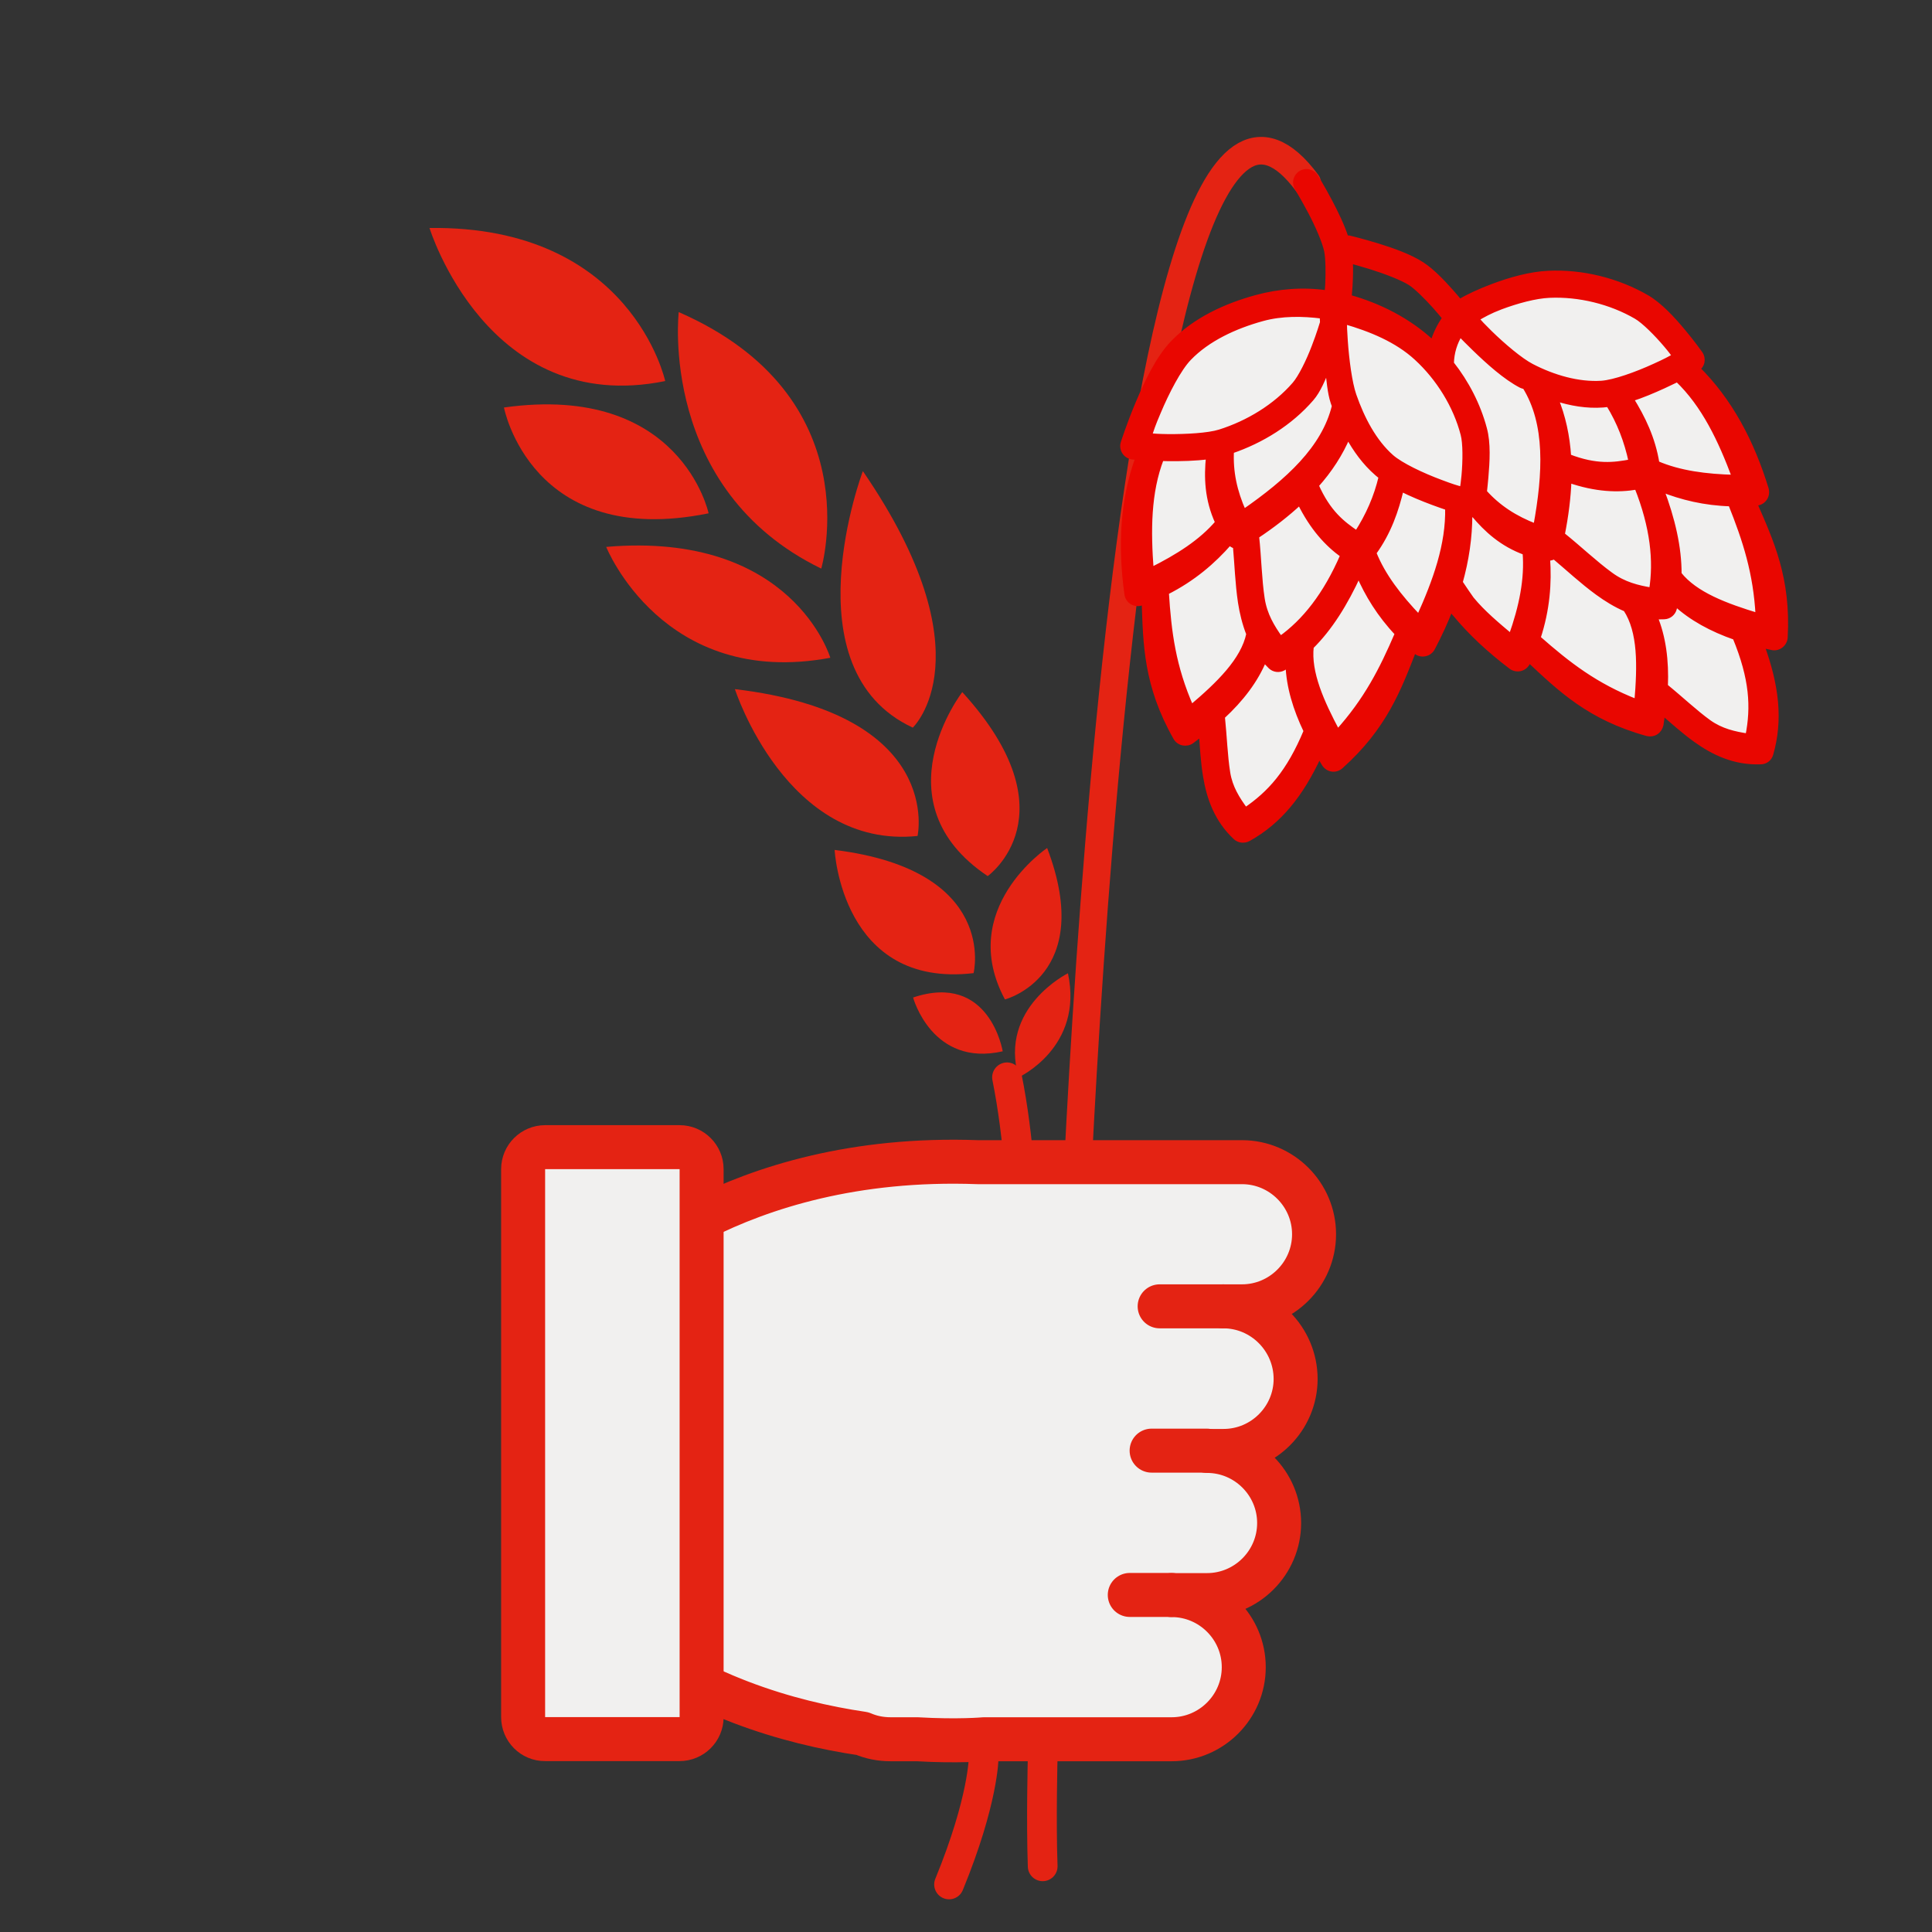 <?xml version="1.0" encoding="UTF-8"?>
<svg xmlns="http://www.w3.org/2000/svg" xmlns:xlink="http://www.w3.org/1999/xlink" version="1.1" id="Ebene_2" x="0px" y="0px" viewBox="0 0 130 130" style="enable-background:new 0 0 130 130;" xml:space="preserve">
<rect x="0" y="0" width="130" height="130" fill="#333333" stroke="none"/>
<style type="text/css">
	.st0{fill:#F1F0EF;stroke:#E42313;stroke-width:2.576;stroke-miterlimit:10;}
	.st1{fill:#F1F0EF;stroke:#E42313;stroke-width:2.576;stroke-linecap:round;stroke-linejoin:round;stroke-miterlimit:10;}
	.st2{fill:#F1F0EF;stroke:#E42313;stroke-width:2.669;stroke-miterlimit:10;}
	.st3{fill:#F1F0EF;stroke:#E42313;stroke-width:2.576;stroke-linecap:round;stroke-miterlimit:10;}
	.st4{fill:none;stroke:#E42313;stroke-width:1.856;stroke-linecap:round;stroke-miterlimit:10;}
	.st5{fill:#F1F0EF;}
	.st6{fill:#E90600;stroke:#E90600;stroke-width:0.36;stroke-miterlimit:10;}
	.st7{fill:#E42313;}
	.st8{fill:none;stroke:#E42313;stroke-width:2;stroke-linecap:round;stroke-miterlimit:10;}
	.st9{fill:#F1F0EF;stroke:#E42313;stroke-width:2.96;stroke-linecap:round;stroke-linejoin:round;stroke-miterlimit:10;}
	.st10{fill:none;stroke:#E42313;stroke-width:2.96;stroke-linecap:round;stroke-linejoin:round;stroke-miterlimit:10;}
	.st11{fill:#E42313;stroke:#F1F0EF;stroke-width:0.5;stroke-linecap:round;stroke-linejoin:round;stroke-miterlimit:10;}
	.st12{fill:#E42313;stroke:#E42313;stroke-miterlimit:10;}
	.st13{fill:#1B1B1A;}
	.st14{fill:none;stroke:#E42313;stroke-width:2.576;stroke-linecap:round;stroke-linejoin:round;stroke-miterlimit:10;}
	.st15{fill:none;stroke:#E42313;stroke-width:2.5;stroke-linecap:round;stroke-linejoin:round;stroke-miterlimit:10;}
</style>
<g>
	<path class="st4" d="M72.03,90.15c0,0,2.87-95.49,15.93-77.83"></path>
	<g>
		<polygon class="st5" points="77.33,29.32 79.75,23.06 87.67,20.01 93.08,21.81 96.33,24.19 98.38,21.55 103.74,18.92 109,20.37     112.97,23.14 113.84,25.4 118.06,32.01 117.39,33.52 119.01,39.38 117.96,42.8 118.75,46.71 118,50.06 111,46.59 110.36,48.72     102.9,44.4 97.21,39.5 95.28,42.62 90.75,49.13 85.49,53.81 83.52,55.34 80.68,48.29 78.98,47.6 77.05,37   "></polygon>
		<path class="st6" d="M119.14,50.74c0.65-2.27,0.41-4.55-0.61-7.34c0.23,0.06,0.46,0.11,0.69,0.16c0.21,0.05,0.43,0,0.6-0.13    c0.17-0.13,0.28-0.33,0.29-0.54c0.22-3.96-0.93-6.43-2.07-9.04c0.06,0,0.11,0,0.17-0.01c0.22-0.02,0.41-0.14,0.53-0.32    c0.12-0.18,0.15-0.41,0.09-0.62c-0.96-3.14-2.42-5.92-4.62-8.1c0.15-0.1,0.26-0.25,0.3-0.43c0.04-0.2,0-0.41-0.12-0.58    c0,0-0.5-0.71-1.18-1.52c-0.68-0.81-1.51-1.72-2.39-2.24c-1.98-1.15-4.36-1.74-6.65-1.63l0,0c-1.21,0.06-2.54,0.43-3.73,0.88    c-0.88,0.33-1.65,0.69-2.23,1.03c-0.16-0.2-0.36-0.43-0.59-0.69c-0.57-0.64-1.26-1.37-1.95-1.82c-0.82-0.53-1.98-0.94-2.99-1.25    c-1.01-0.31-1.84-0.51-1.84-0.51l0,0c-0.04-0.01-0.09-0.02-0.14-0.02l0,0c-0.05,0-0.09,0.01-0.13,0.02    c-0.26-0.82-0.69-1.7-1.09-2.46c-0.49-0.93-0.94-1.66-0.94-1.66c-0.11-0.19-0.31-0.32-0.53-0.36l0,0    c-0.28-0.04-0.55,0.09-0.71,0.33c-0.15,0.24-0.15,0.54,0,0.78c0,0,0.42,0.69,0.89,1.58c0.47,0.89,0.96,2,1.09,2.64    c0.1,0.49,0.11,1.47,0.07,2.27c-0.01,0.2-0.03,0.39-0.04,0.56c-1.6-0.24-3.25-0.11-4.78,0.31c-2.01,0.55-4.09,1.48-5.61,3.06    c-0.98,1.02-1.75,2.66-2.35,4.08c-0.6,1.43-0.98,2.63-0.98,2.63c-0.07,0.21-0.03,0.44,0.09,0.62c0.12,0.18,0.32,0.3,0.54,0.32    c0,0,0.14,0.01,0.37,0.03c-1.05,2.88-1.2,5.99-0.75,9.21c0.03,0.22,0.16,0.41,0.34,0.52c0.19,0.11,0.42,0.14,0.62,0.06    c0.07-0.03,0.13-0.06,0.2-0.08c0.1,2.87,0.12,5.62,2.12,9.15c0.1,0.18,0.28,0.31,0.48,0.35c0.2,0.04,0.42,0,0.58-0.12    c0.23-0.17,0.45-0.34,0.67-0.51c0.07,0.96,0.12,1.93,0.28,2.88c0.24,1.47,0.76,2.93,2.01,4.1c0.23,0.22,0.58,0.25,0.86,0.1    c2.06-1.15,3.51-2.92,4.76-5.62c0.12,0.2,0.24,0.4,0.36,0.6l0,0c0.12,0.18,0.3,0.3,0.51,0.33c0.21,0.03,0.42-0.04,0.58-0.18    c2.95-2.64,3.89-5.19,4.93-7.85c0.05,0.04,0.08,0.08,0.13,0.12l0,0c0.17,0.14,0.39,0.2,0.61,0.15c0.22-0.04,0.4-0.18,0.5-0.37    c0.47-0.89,0.88-1.78,1.23-2.69c0.08,0.12,0.16,0.23,0.23,0.31l0,0l0.01,0c1.09,1.33,2.38,2.52,3.83,3.62    c0.17,0.13,0.4,0.18,0.61,0.13c0.21-0.05,0.39-0.19,0.49-0.39c0.03-0.07,0.06-0.14,0.09-0.21c2.1,1.96,4.06,3.89,7.97,4.97l0,0    c0.2,0.05,0.41,0.02,0.58-0.09c0.17-0.11,0.29-0.29,0.33-0.49c0.05-0.28,0.08-0.56,0.12-0.84c0.73,0.63,1.45,1.28,2.23,1.84    c1.21,0.87,2.62,1.54,4.34,1.48l0,0C118.78,51.26,119.05,51.05,119.14,50.74z M116.46,33.89c0.99,2.47,1.7,4.66,1.85,7.55    c-2.2-0.67-4.25-1.43-5.34-2.81c0.01-1.77-0.43-3.69-1.2-5.72C113.16,33.46,114.69,33.84,116.46,33.89z M105.11,35.98    c0.25-1.26,0.41-2.49,0.45-3.68c1.83,0.63,3.31,0.68,4.59,0.46c1.08,2.71,1.31,5,0.99,6.96c-0.95-0.16-1.87-0.38-2.77-1.04    C107.31,37.91,106.26,36.9,105.11,35.98z M92.43,37.2c1.01-1.39,1.51-2.87,1.85-4.31c0.7,0.35,1.45,0.66,2.15,0.92    c0.35,0.13,0.69,0.25,0.99,0.35c0.06,2.5-0.83,4.95-1.94,7.4C94.14,40.16,93.04,38.74,92.43,37.2z M86.15,42.99    c-0.56-0.79-1.06-1.6-1.23-2.7c-0.2-1.29-0.22-2.75-0.38-4.22c1.07-0.71,2.05-1.47,2.92-2.28c0.85,1.73,1.86,2.82,2.91,3.57    C89.21,40.05,87.77,41.84,86.15,42.99z M98.46,29.22c0.16,0.59,0.15,1.8,0.06,2.79c-0.05,0.52-0.07,0.61-0.12,0.94    c-0.41-0.12-0.67-0.19-1.46-0.49c-1.24-0.46-2.68-1.14-3.32-1.7c-1.17-1.03-1.98-2.58-2.53-4.16c-0.29-0.84-0.49-2.38-0.58-3.67    c-0.05-0.73-0.05-0.89-0.06-1.31l0,0c1.78,0.51,3.56,1.24,4.88,2.46C96.8,25.43,97.96,27.29,98.46,29.22z M90.7,29.32    c0.51,0.93,1.14,1.81,1.96,2.52c0.09,0.08,0.19,0.16,0.29,0.23c-0.32,1.37-0.87,2.62-1.65,3.83c-0.98-0.67-1.93-1.39-2.75-3.24    C89.46,31.65,90.19,30.53,90.7,29.32z M88.23,26.82c0.48-0.55,0.78-1.34,1.1-2.09c0.11,0.82,0.16,1.67,0.38,2.33    c0.03,0.08,0.06,0.17,0.09,0.26c-0.69,2.85-3.13,5.07-6.12,7.14c-0.63-1.41-0.9-2.72-0.83-4.12    C84.88,29.65,86.81,28.46,88.23,26.82z M99.87,33.11c0.03-0.29,0.07-0.62,0.1-0.99c0.09-1.06,0.17-2.3-0.1-3.28    c-0.42-1.58-1.2-3.09-2.22-4.38c0.02-0.76,0.23-1.4,0.59-2c0.27,0.28,0.61,0.62,0.98,0.98c0.94,0.91,2.08,1.94,3.14,2.49l0,0    c0.08,0.04,0.16,0.06,0.25,0.07c1.56,2.51,1.4,5.83,0.74,9.43C101.92,34.88,100.8,34.15,99.87,33.11z M107.86,27.24    c0.12-0.01,0.25-0.03,0.38-0.04c0.74,1.2,1.23,2.47,1.53,3.88c-1.16,0.22-2.35,0.38-4.23-0.35c-0.09-1.39-0.37-2.7-0.88-3.93    C105.69,27.13,106.77,27.32,107.86,27.24z M116.73,32.13c-1.94-0.05-3.72-0.28-5.25-0.94c-0.27-1.7-0.96-3.09-1.74-4.35    c0.75-0.24,1.5-0.56,2.18-0.87c0.34-0.16,0.66-0.31,0.95-0.45C114.68,27.25,115.79,29.61,116.73,32.13z M100.97,20.65    c1.09-0.41,2.34-0.75,3.29-0.79l0,0c1.99-0.09,4.12,0.43,5.84,1.43c0.52,0.3,1.38,1.16,2.02,1.92c0.34,0.4,0.39,0.49,0.59,0.75    c-0.38,0.2-0.61,0.34-1.39,0.69c-1.2,0.55-2.7,1.09-3.56,1.15c-1.56,0.1-3.25-0.39-4.71-1.15c-0.75-0.39-1.91-1.37-2.81-2.25    c-0.52-0.51-0.63-0.64-0.91-0.95C99.8,21.18,100.23,20.93,100.97,20.65z M90.85,17.54c0.32,0.09,0.83,0.23,1.41,0.41    c0.96,0.3,2.09,0.73,2.64,1.08c0.42,0.27,1.11,0.96,1.65,1.56c0.27,0.31,0.51,0.59,0.68,0.8c-0.35,0.52-0.64,1.08-0.82,1.71    c-0.03-0.03-0.06-0.06-0.09-0.09c-1.56-1.44-3.52-2.44-5.55-3c0.02-0.23,0.04-0.49,0.06-0.77C90.86,18.7,90.88,18.1,90.85,17.54z     M77.93,27.73c0.57-1.36,1.39-2.94,2.07-3.64c1.25-1.3,3.09-2.15,4.94-2.66c1.31-0.36,2.71-0.34,4.04-0.17l0,0    c0,0.09,0.02,0.3,0.02,0.44c-0.03,0.08-0.22,0.75-0.57,1.65c-0.36,0.95-0.9,2.05-1.31,2.52c-1.29,1.49-3.14,2.61-5.05,3.21    c-0.77,0.24-2.26,0.32-3.49,0.31c-0.7-0.01-0.85-0.03-1.26-0.06C77.48,28.87,77.56,28.59,77.93,27.73z M77.45,38.37    c-0.2-2.65-0.2-5.23,0.69-7.53c0.14,0,0.28,0.01,0.43,0.01c0.88,0.01,1.86-0.01,2.76-0.13c-0.14,1.36-0.11,2.86,0.62,4.44    C80.84,36.47,79.26,37.47,77.45,38.37z M78.47,39.85c1.81-0.91,3.16-2.08,4.27-3.35c0.11,0.12,0.25,0.21,0.4,0.24    c0.11,1.23,0.15,2.52,0.34,3.79c0.11,0.72,0.29,1.44,0.56,2.13c-0.37,1.77-2.02,3.38-3.89,4.96    C78.93,44.85,78.64,42.55,78.47,39.85z M83.8,54.52c-0.56-0.76-1.04-1.52-1.2-2.52c-0.18-1.13-0.22-2.42-0.36-3.78    c1.27-1.17,2.25-2.45,2.82-3.85c0.14,0.16,0.29,0.32,0.45,0.48l0,0c0.23,0.21,0.57,0.25,0.85,0.09c0.11-0.06,0.21-0.14,0.32-0.21    c0.05,1.47,0.5,2.96,1.22,4.46C86.74,51.98,85.45,53.4,83.8,54.52z M90,49.28c-1.08-2.03-1.98-4.02-1.78-5.77    c1.26-1.24,2.3-2.91,3.2-4.88c0.59,1.37,1.41,2.72,2.62,4C92.99,45.08,91.94,47.13,90,49.28z M99.03,40.34l-0.01-0.01    c-0.11-0.14-0.53-0.77-0.78-1.14c0.42-1.5,0.65-3.02,0.65-4.57c0.09,0.02,0.19,0.02,0.28,0c0.85,1.01,1.89,1.98,3.46,2.55    c0.15,1.78-0.23,3.66-0.95,5.67C100.73,42.04,99.77,41.24,99.03,40.34z M103.48,42.93c0.63-1.92,0.76-3.7,0.64-5.38    c0.17,0.01,0.33-0.03,0.46-0.11c0.94,0.79,1.89,1.68,2.92,2.43c0.59,0.43,1.22,0.82,1.9,1.11c1,1.52,0.96,3.81,0.75,6.26    C107.35,46.15,105.51,44.72,103.48,42.93z M114.98,48.61c-0.93-0.67-1.86-1.56-2.93-2.43c0.07-1.72-0.13-3.31-0.71-4.7    c0.21,0.02,0.42,0.02,0.64,0.01l0,0c0.32-0.01,0.59-0.23,0.67-0.54c0.03-0.12,0.05-0.24,0.08-0.36c1.08,1,2.45,1.74,4.03,2.29    c1.15,2.79,1.25,4.7,0.86,6.66C116.69,49.4,115.81,49.2,114.98,48.61z"></path>
	</g>
</g>
<g>
	<path class="st7" d="M49.45,46.37c14.12,1.68,12.29,9.88,12.29,9.88C52.92,57.16,49.45,46.37,49.45,46.37z"></path>
	<path class="st7" d="M58.06,31.7c8.51,12.39,3.36,17.26,3.36,17.26C53.01,45.06,58.06,31.7,58.06,31.7z"></path>
	<path class="st7" d="M40.79,36.8c12.55-1.08,15.08,7.46,15.08,7.46C44.61,46.36,40.79,36.8,40.79,36.8z"></path>
	<path class="st7" d="M33.91,27.42c11.92-1.67,13.77,7.12,13.77,7.12C35.73,36.97,33.91,27.42,33.91,27.42z"></path>
	<path class="st7" d="M28.9,15.34c13.6-0.18,15.86,10.3,15.86,10.3C32.81,28.07,28.9,15.34,28.9,15.34z"></path>
	<path class="st7" d="M45.67,21c13.01,5.68,9.59,17.26,9.59,17.26C44.3,32.93,45.67,21,45.67,21z"></path>
	<path class="st7" d="M64.75,46.57c7.52,8.25,1.71,12.38,1.71,12.38C59.03,53.97,64.75,46.57,64.75,46.57z"></path>
	<path class="st7" d="M56.16,57.19c11.07,1.37,9.35,8.29,9.35,8.29C56.63,66.52,56.16,57.19,56.16,57.19z"></path>
	<path class="st7" d="M61.44,67.12c5.16-1.73,6.03,3.62,6.03,3.62C62.71,71.82,61.44,67.12,61.44,67.12z"></path>
	<path class="st7" d="M71.86,65.49c1.07,4.99-3.32,7-3.32,7C67.19,67.8,71.86,65.49,71.86,65.49z"></path>
	<path class="st7" d="M70.46,57.06c3.28,8.61-2.84,10.19-2.84,10.19C64.35,61.16,70.46,57.06,70.46,57.06z"></path>
	<path class="st8" d="M68.66,90.12c0,0,0.74-9.45-0.9-17.63"></path>
</g>
<path class="st8" d="M66.19,118.24c0,0,0,2.88-2.33,8.56"></path>
<path class="st8" d="M70.16,118.24c0,0-0.11,4.28,0,7.34"></path>
<g>
	<path class="st9" d="M82.31,87.9h1.26c2.67,0,4.85-2.18,4.85-4.85s-2.18-4.85-4.85-4.85H65.79c-16.64-0.61-24.86,8.07-24.86,8.07   s-10.5,14.57,0.28,23.34c5.49,4.47,11.87,6.31,16.82,7.04c0.58,0.25,1.22,0.38,1.89,0.38h1.79c2.75,0.16,4.51,0,4.51,0h12.62   c2.67,0,4.85-2.18,4.85-4.85s-2.18-4.85-4.85-4.85h2.38c2.67,0,4.85-2.18,4.85-4.85s-2.18-4.85-4.85-4.85h1.11   c2.67,0,4.85-2.18,4.85-4.85v0C87.17,90.08,84.98,87.9,82.31,87.9z"></path>
	<line class="st10" x1="82.31" y1="87.9" x2="78.03" y2="87.9"></line>
	<line class="st10" x1="81.2" y1="97.61" x2="77.49" y2="97.61"></line>
	<line class="st10" x1="78.82" y1="107.32" x2="76.02" y2="107.32"></line>
	<g>
		<path class="st9" d="M35.2,115.54l0-36.87c0-0.82,0.67-1.48,1.48-1.48h9.05c0.82,0,1.48,0.67,1.48,1.48l0,36.87    c0,0.82-0.67,1.48-1.48,1.48h-9.05C35.86,117.03,35.2,116.36,35.2,115.54z"></path>
	</g>
</g>
</svg>
